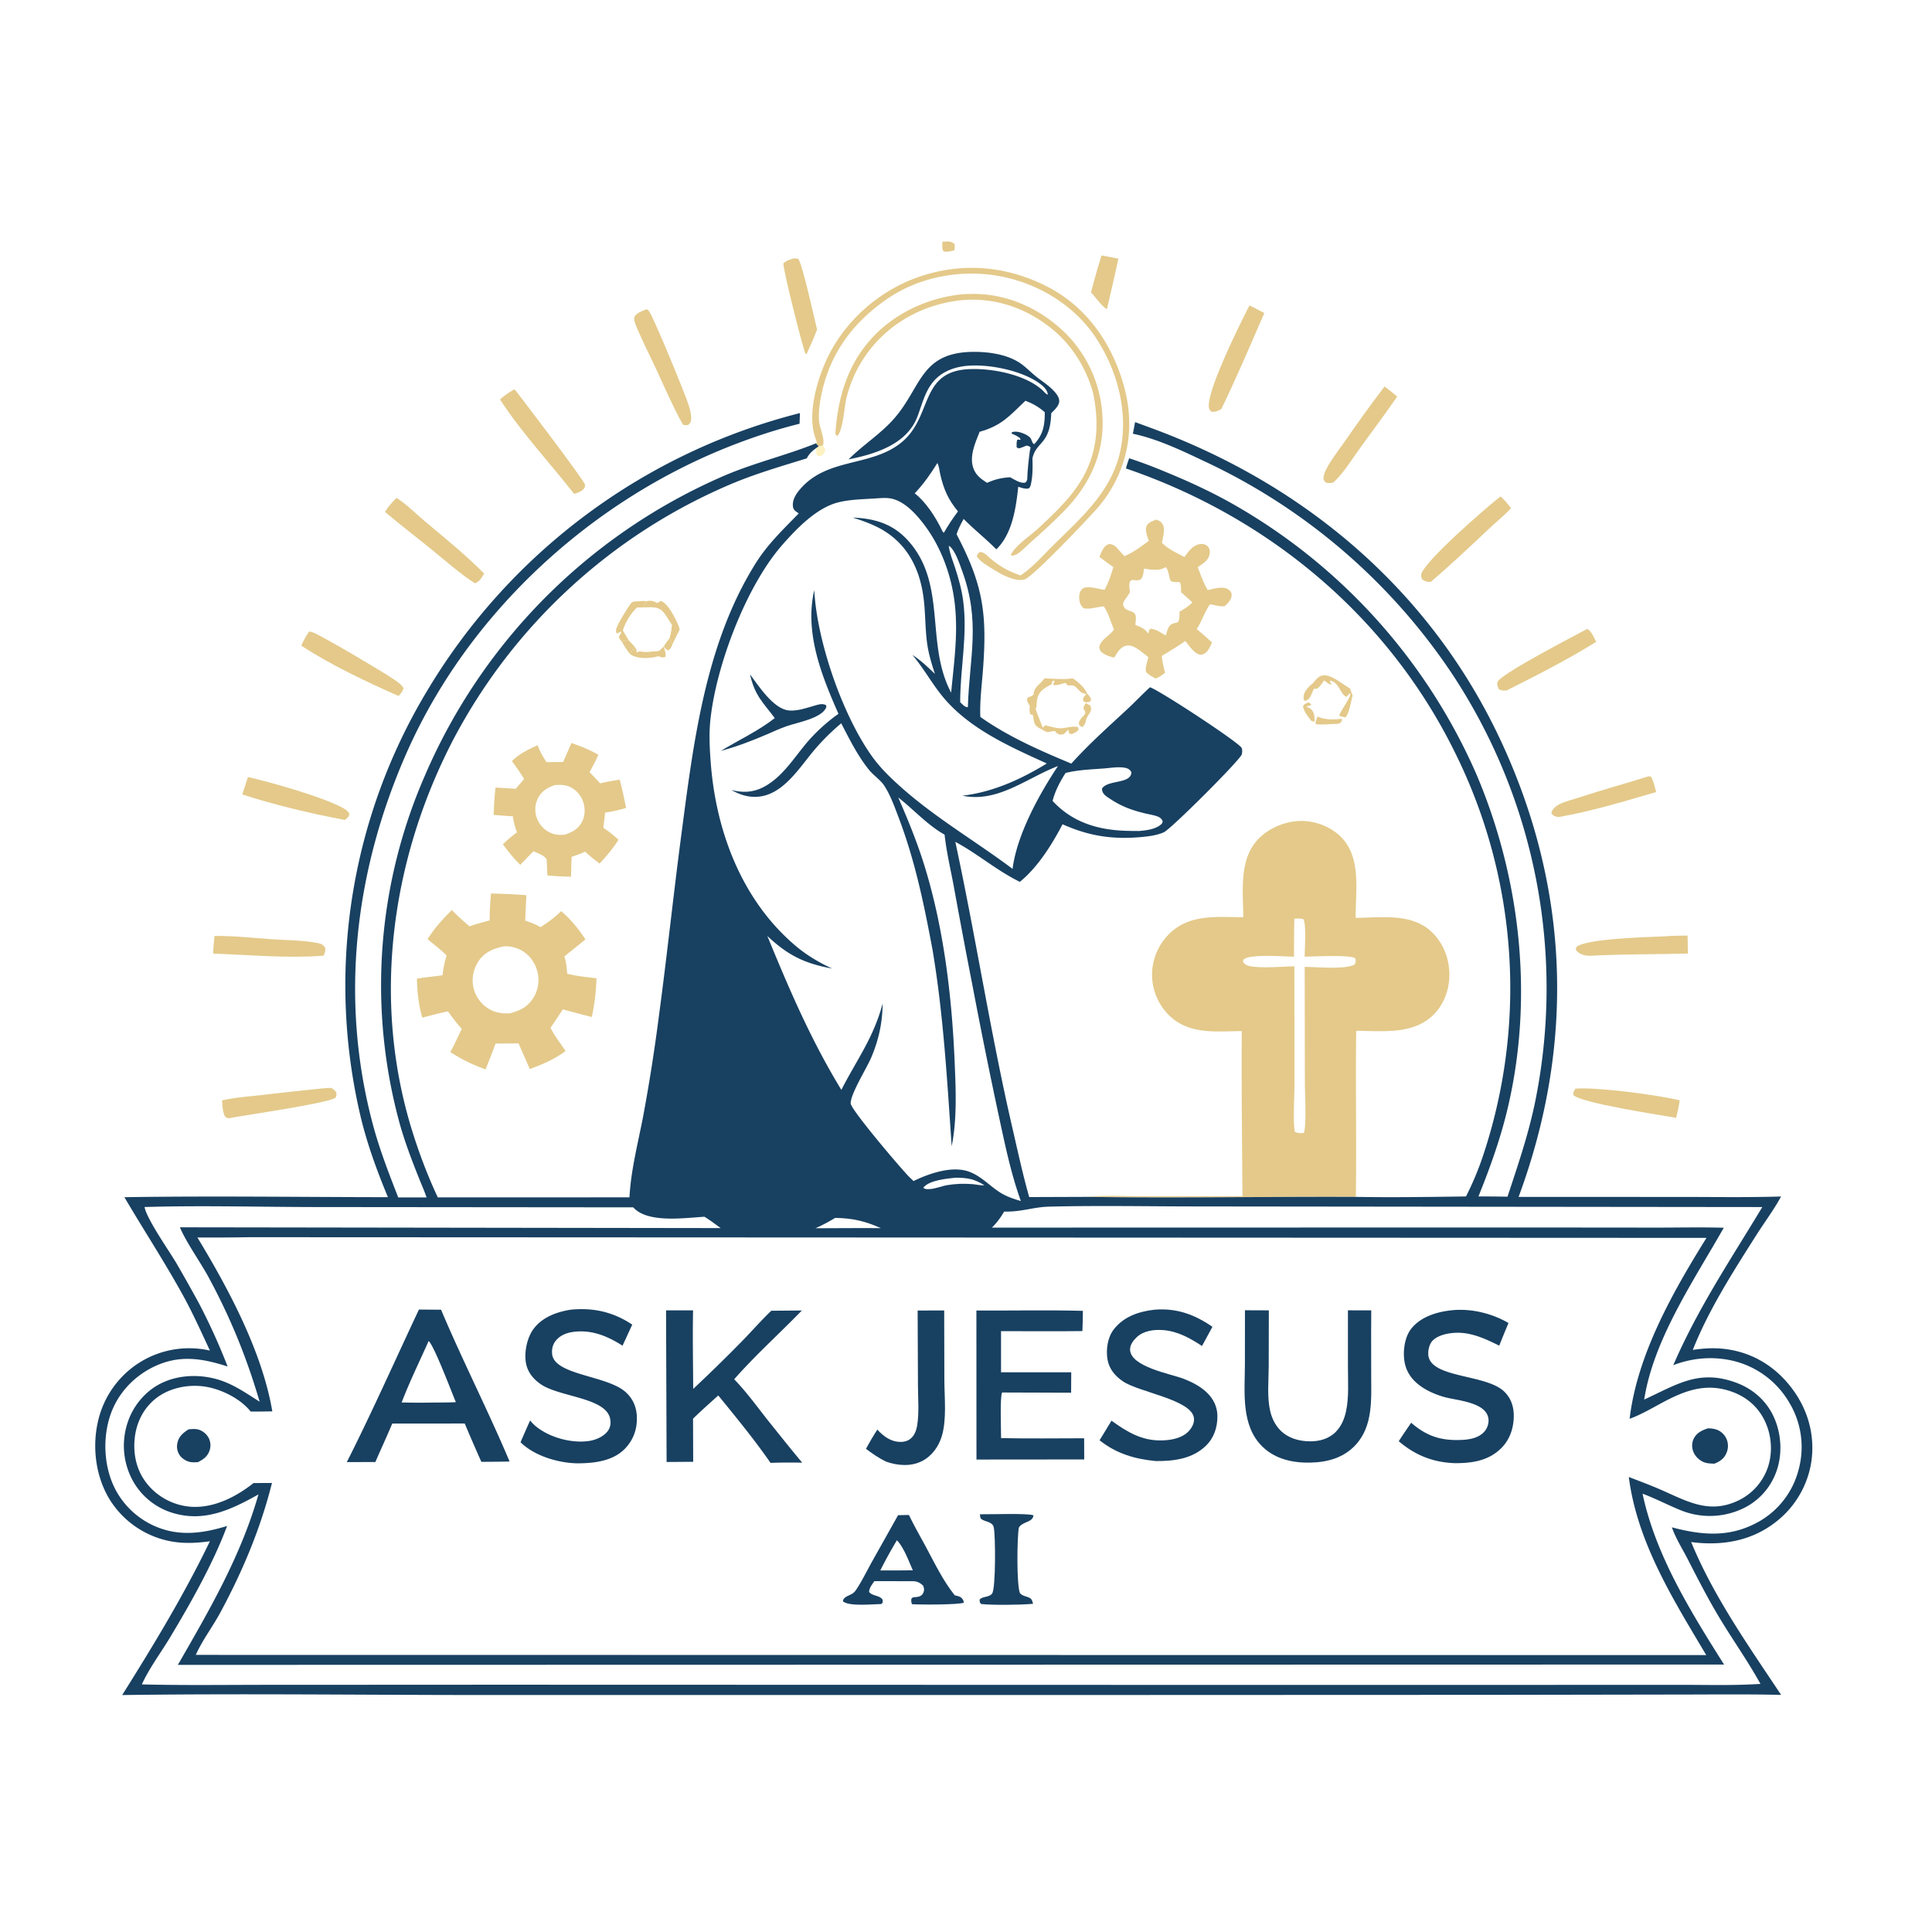 <svg xmlns="http://www.w3.org/2000/svg" style="display: block;" viewBox="0 0 2048 2048" width="1024" height="1024"><path transform="translate(0,0)" fill="rgb(254,255,254)" d="M 0 0 L 2048 0 L 2048 2048 L 0 2048 L 0 0 z"></path><path transform="translate(0,0)" fill="rgb(228,201,138)" d="M 709.632 676.376 C 711.191 679.031 712.106 680.972 712.6 684.024 C 711.166 686.384 710.565 688.342 708.023 689.572 C 705.98 688.386 704.978 687.14 703.565 685.267 C 705.161 682.125 707.574 679.24 709.632 676.376 z"></path><path transform="translate(0,0)" fill="rgb(253,242,193)" d="M 867.805 473.114 L 872.363 472.089 C 873.696 474.246 875.293 475.813 874.471 478.545 C 873.723 481.034 871.942 482.315 869.833 483.553 C 867.277 483.538 867.283 483.705 865.415 482.004 L 865.425 480.014 C 865.424 478.305 865.281 476.903 864.811 475.246 L 867.805 473.114 z"></path><path transform="translate(0,0)" fill="rgb(228,201,138)" d="M 666.682 678.838 C 669.665 682.015 673.451 685.293 675.088 689.375 L 674.852 691.589 L 671.884 688.41 L 670.316 688.493 L 667.744 693.258 C 664.403 688.941 661.648 684.703 659.026 679.923 C 661.645 679.71 664.107 679.327 666.682 678.838 z"></path><path transform="translate(0,0)" fill="rgb(228,201,138)" d="M 1387.07 744.594 C 1387.95 744.934 1389.14 745.906 1389.94 746.44 L 1389.66 747.404 L 1384.57 749.107 C 1386.08 749.753 1388.25 750.38 1389.49 751.48 C 1393.46 754.982 1393.54 759.906 1393.48 764.778 C 1391.79 764.92 1391.45 764.724 1389.96 764.057 C 1386.21 758.886 1382.66 755.193 1381.22 748.804 C 1382.52 745.967 1384.28 745.854 1387.07 744.594 z"></path><path transform="translate(0,0)" fill="rgb(228,201,138)" d="M 999.061 256.155 L 1000.46 256.108 C 1005.05 255.976 1008.31 255.421 1011.78 258.69 C 1012.28 261.245 1012.06 262.857 1011.62 265.369 C 1007.85 266.155 1003.62 267.664 999.982 266.273 C 998.275 263.387 998.932 259.428 999.061 256.155 z"></path><path transform="translate(0,0)" fill="rgb(228,201,138)" d="M 1150.95 745.396 C 1153.05 746.048 1154.12 746.968 1155.9 748.251 C 1158.65 754.8 1152.33 757.344 1151.19 763.632 C 1150.61 766.809 1149.72 768.278 1147.58 770.648 C 1147.09 770.491 1146.58 770.407 1146.12 770.178 C 1144.09 769.155 1143.93 768.421 1143.52 766.403 C 1144.54 762.546 1147.54 759.909 1150.16 757.036 C 1150.69 754.065 1150.38 754.188 1148.67 751.64 C 1148.45 748.62 1149.37 747.91 1150.95 745.396 z"></path><path transform="translate(0,0)" fill="rgb(228,201,138)" d="M 1396.58 759.605 C 1404.61 762.992 1412.57 763.009 1421.12 762.098 L 1422.03 761.994 L 1422.84 762.981 L 1421.23 766.102 C 1419.73 766.779 1418.54 767.425 1416.84 767.395 C 1409.52 767.265 1402.06 768.654 1394.82 767.595 C 1393.97 765.375 1395.84 761.896 1396.58 759.605 z"></path><path transform="translate(0,0)" fill="rgb(228,201,138)" d="M 703.565 685.267 C 704.318 688.678 706.271 692.741 705.409 696.149 C 703.152 697.336 702.343 697.027 699.875 696.353 C 699.443 696.235 699.042 696.02 698.625 695.854 C 698.279 695.786 697.938 695.611 697.588 695.649 C 696.527 695.766 695.156 696.486 694.007 696.666 C 685.792 697.957 674.552 698.399 667.744 693.258 L 670.316 688.493 L 671.884 688.41 L 674.852 691.589 C 675.348 691.549 677.081 690.577 677.562 690.343 C 684.617 691.588 691.664 690.626 698.719 689.831 L 703.565 685.267 z"></path><path transform="translate(0,0)" fill="rgb(228,201,138)" d="M 676.711 637.509 C 679.594 636.857 682.355 637.152 685.292 637.26 C 684.36 639.439 683.224 641.666 682.506 643.917 L 675.367 644.126 C 668.826 649.731 662.882 660.189 660.386 668.29 L 666.682 678.838 C 664.107 679.327 661.645 679.71 659.026 679.923 C 657.462 678.387 656.776 677.144 655.91 675.138 C 656.491 674.127 657.088 673.124 657.73 672.151 L 658.476 671.035 L 658.083 669.246 C 656.267 670.463 655.665 671.606 653.437 671.178 C 653.131 669.581 652.799 668.12 653.281 666.506 C 654.934 660.967 665.464 643.731 669.249 639.15 C 670.982 637.053 674.222 637.639 676.711 637.509 z"></path><path transform="translate(0,0)" fill="rgb(228,201,138)" d="M 685.292 637.26 C 690.162 636.36 692.455 636.968 696.807 639.264 C 697.077 639.062 697.342 638.854 697.617 638.659 C 698.619 637.95 699.539 637.507 700.658 637.03 C 708.695 640.188 715.798 655.398 719.259 663.157 C 719.909 664.614 720.205 665.888 720.45 667.452 C 719.182 670.397 712.69 682.084 712.6 684.024 C 712.106 680.972 711.191 679.031 709.632 676.376 C 711.094 671.801 711.634 667.306 712.231 662.566 C 709.031 658.094 706.377 652.463 702.679 648.485 C 697.239 642.634 689.761 643.851 682.506 643.917 C 683.224 641.666 684.36 639.439 685.292 637.26 z"></path><path transform="translate(0,0)" fill="rgb(228,201,138)" d="M 1392.19 723.865 C 1394.86 720.294 1397.97 716.447 1402.71 715.931 C 1411.66 714.958 1423.35 725.67 1431.08 729.711 C 1431.94 732.218 1432.71 734.703 1433.85 737.097 C 1432.2 742.961 1430.22 756.458 1426.23 760.445 C 1423.89 760.028 1421.84 759.428 1419.61 758.659 C 1420.77 753.603 1433.12 737.979 1431.22 734.619 A 251.018 251.018 0 0 0 1427.24 738.742 C 1420.71 735.935 1419.48 723.258 1410.22 721.52 L 1409.77 722.84 L 1411.81 725.646 C 1408.46 725.427 1406.23 723.252 1403.57 721.235 C 1401.33 724.506 1399.41 727.909 1395.96 730.022 L 1392.63 730.248 C 1391.57 732.813 1390.52 735.415 1389.3 737.908 C 1387.88 740.778 1386.38 742.058 1383.41 743.05 L 1381.97 741.574 C 1381.88 740.281 1381.77 739.014 1381.94 737.722 C 1382.65 732.099 1388.04 727.202 1392.19 723.865 z"></path><path transform="translate(0,0)" fill="rgb(228,201,138)" d="M 1134.08 719.41 C 1137.08 718.936 1137.1 718.788 1139.6 720.713 C 1144.74 724.665 1149.96 729.394 1152.57 735.378 C 1154.59 737.489 1155.75 738.646 1156.61 741.526 L 1155.79 743.548 C 1152.95 744.717 1152.58 744.689 1149.54 744.142 L 1147.97 742.312 C 1148.22 739.104 1149.34 737.856 1151.73 735.698 C 1144.99 734.685 1145.2 732.709 1140.62 728.499 C 1137.85 725.958 1135.36 726.598 1131.83 726.503 L 1129.19 723.828 C 1125.04 725.02 1121.36 726.603 1116.99 726.244 L 1116.46 724.987 L 1117.96 722.188 L 1117.22 721.441 L 1115.36 722.254 L 1115 725.158 C 1108.62 728.786 1102.08 731.537 1099.95 739.189 C 1099.05 742.417 1098.83 745.679 1098.71 749.011 L 1097.86 751.726 C 1099.94 758.484 1103.06 764.751 1105.35 771.414 L 1107.89 768.866 C 1113.14 769.896 1119.19 772.112 1124.48 772.029 C 1129.95 771.943 1137.71 768.995 1142.87 770.927 L 1143.22 773.695 C 1140.8 776.032 1139.21 777.101 1135.99 778.119 L 1133.6 777.78 C 1132.94 776.213 1132.64 775.021 1132.5 773.328 C 1130.93 774.836 1129.49 776.398 1128.05 778.035 C 1125.5 778.601 1123.4 779.273 1121 777.736 C 1120.02 777.112 1118.95 775.678 1118.24 774.843 C 1115.54 775.049 1113.23 775.51 1110.63 776.182 C 1108.39 775.46 1106.83 774.992 1104.99 773.468 C 1103.39 772.72 1101.8 771.98 1100.32 771.016 C 1095.47 767.866 1096.19 764.1 1095.14 759.155 C 1095.05 758.706 1094.94 758.26 1094.84 757.813 L 1092.3 757.211 C 1090.82 754.172 1091.47 751.754 1091.67 748.417 C 1091.02 747.362 1090.12 746.106 1089.64 744.939 C 1088.59 742.377 1088.42 741.927 1089.4 739.506 C 1091.79 738.623 1093.62 737.947 1095.66 736.373 C 1096.15 727.83 1101.68 726.445 1106.49 720.032 C 1106.74 719.71 1106.97 719.384 1107.21 719.06 C 1115.99 719.406 1125.35 720.44 1134.08 719.41 z"></path><path transform="translate(0,0)" fill="rgb(228,201,138)" d="M 1167.79 270.751 L 1185.51 274.188 A 2193.54 2193.54 0 0 1 1173.33 327.739 C 1167.47 324.281 1161.54 315.092 1156.48 309.933 C 1160.07 296.829 1163.45 283.631 1167.79 270.751 z"></path><path transform="translate(0,0)" fill="rgb(228,201,138)" d="M 840.904 274.037 C 842.71 273.869 844.277 274.031 846.072 274.271 C 850.438 279.055 863.341 338.021 866.118 349.31 C 863.02 358.091 858.754 366.708 855.051 375.265 L 853.799 374.891 C 850.942 368.776 829.424 283.493 830.458 279.136 C 833.391 276.243 837.099 275.325 840.904 274.037 z"></path><path transform="translate(0,0)" fill="rgb(228,201,138)" d="M 1747.25 823.004 C 1748.34 822.853 1749.13 823.125 1750.19 823.37 C 1752.99 828.327 1754.12 834.113 1755.6 839.58 C 1721.98 849.452 1687.72 859.773 1653.22 865.964 C 1650.45 866.208 1647.79 865.5 1645.73 863.614 C 1644.41 862.41 1644.78 862.062 1644.72 860.434 C 1646.47 857.131 1648.99 854.701 1652.29 852.932 C 1658.82 849.435 1667.27 847.564 1674.35 845.222 C 1698.49 837.239 1723.02 830.679 1747.25 823.004 z"></path><path transform="translate(0,0)" fill="rgb(228,201,138)" d="M 1670.01 1154.01 C 1692.64 1152.14 1757.66 1160.72 1780.54 1166.44 C 1779.63 1172.75 1778.37 1178.78 1776.77 1184.95 C 1761.36 1182.17 1674.16 1169.09 1667.68 1160.55 C 1667.66 1157.49 1668.39 1156.46 1670.01 1154.01 z"></path><path transform="translate(0,0)" fill="rgb(254,255,254)" d="M 682.506 643.917 C 689.761 643.851 697.239 642.634 702.679 648.485 C 706.377 652.463 709.031 658.094 712.231 662.566 C 711.634 667.306 711.094 671.801 709.632 676.376 C 707.574 679.24 705.161 682.125 703.565 685.267 L 698.719 689.831 C 691.664 690.626 684.617 691.588 677.562 690.343 C 677.081 690.577 675.348 691.549 674.852 691.589 L 675.088 689.375 C 673.451 685.293 669.665 682.015 666.682 678.838 L 660.386 668.29 C 662.882 660.189 668.826 649.731 675.367 644.126 L 682.506 643.917 z"></path><path transform="translate(0,0)" fill="rgb(228,201,138)" d="M 1682.38 666.743 C 1686.61 668.124 1689.97 676.603 1692.05 680.347 C 1661.6 699.274 1629.31 715.781 1597.25 731.823 C 1593.76 732.222 1591.28 732.268 1588.43 730.213 C 1587.74 727.93 1586.82 725.665 1587.28 723.256 C 1588.81 715.294 1669.96 673.495 1682.38 666.743 z"></path><path transform="translate(0,0)" fill="rgb(228,201,138)" d="M 1765.93 992.5 C 1773.47 991.77 1781.28 991.95 1788.87 991.761 L 1789.3 1010.78 C 1757.69 1011.66 1726 1011.38 1694.42 1012.75 C 1689.94 1012.89 1684.68 1013.6 1680.3 1012.73 C 1676.43 1011.96 1672.33 1009.84 1670.26 1006.45 L 1671.5 1003.41 C 1683.67 994.738 1747.58 993.406 1765.93 992.5 z"></path><path transform="translate(0,0)" fill="rgb(228,201,138)" d="M 327.573 669.536 C 329.317 669.731 329.154 669.651 330.806 670.07 C 337.868 671.86 404.789 711.627 414.88 718.407 C 418.995 721.172 425.27 724.963 427.682 729.327 C 427.013 732.99 424.92 735.009 422.533 737.756 C 389.892 723.4 348.987 704.15 319.411 684.373 C 321.728 679.007 324.34 674.393 327.573 669.536 z"></path><path transform="translate(0,0)" fill="rgb(228,201,138)" d="M 1467.68 409.698 C 1472.28 413.114 1476.69 416.7 1481.1 420.354 C 1468.38 438.775 1454.9 456.76 1441.75 474.88 C 1433.1 486.807 1424.42 501.322 1413.61 511.274 C 1411.21 512.075 1409.28 512.067 1406.78 512.092 C 1404.17 510.731 1404.17 510.618 1402.93 507.936 C 1402.92 503.871 1404.32 500.372 1406.18 496.79 C 1411.24 487.068 1418.67 477.787 1424.93 468.767 C 1438.82 448.743 1452.87 429.048 1467.68 409.698 z"></path><path transform="translate(0,0)" fill="rgb(228,201,138)" d="M 262.872 823.655 C 287.42 829.334 341.571 844.588 362.905 856.158 C 366.059 857.868 369.354 859.71 370.422 863.338 C 369.425 866.28 367.899 867.367 365.555 869.191 C 329.032 862.232 292.232 853.574 256.837 842.186 C 258.713 835.971 260.833 829.819 262.872 823.655 z"></path><path transform="translate(0,0)" fill="rgb(228,201,138)" d="M 227.344 992.166 C 247.689 991.883 268.441 994.299 288.745 995.676 C 304.384 996.738 321.636 996.587 336.959 999.721 C 340.776 1000.5 342.517 1001.37 344.692 1004.67 C 345.259 1008.05 344.282 1010.06 343.017 1013.09 C 304.538 1016.01 264.501 1012.21 225.967 1010.85 C 226.066 1004.64 226.819 998.361 227.344 992.166 z"></path><path transform="translate(0,0)" fill="rgb(228,201,138)" d="M 345.671 1153.43 C 347.358 1153.12 349.287 1153.32 351.008 1153.33 C 353.477 1154.52 354.641 1155.53 356.357 1157.67 C 356.854 1160.46 356.858 1160.85 355.828 1163.48 C 349.082 1169.27 260.598 1182.02 246.25 1184.74 C 245.804 1184.82 245.36 1184.92 244.912 1184.99 C 241.77 1185.49 241.255 1185.66 238.677 1183.69 C 235.851 1178.68 235.91 1172.15 235.315 1166.5 C 249.305 1163.25 264.038 1162.33 278.3 1160.7 A 3228.79 3228.79 0 0 1 345.671 1153.43 z"></path><path transform="translate(0,0)" fill="rgb(228,201,138)" d="M 1590.7 526.208 C 1594.95 530.09 1598.3 534.201 1601.79 538.752 C 1594.48 546.54 1585.9 553.391 1578.12 560.734 C 1558.05 579.665 1537.82 598.8 1516.82 616.69 C 1516.53 616.744 1516.24 616.83 1515.94 616.852 C 1513.01 617.069 1509.64 615.861 1507.45 613.965 C 1506.79 612.337 1506.27 611.039 1506.51 609.228 C 1508.3 596.235 1576.77 536.806 1590.7 526.208 z"></path><path transform="translate(0,0)" fill="rgb(228,201,138)" d="M 1324.57 323.719 A 1753.41 1753.41 0 0 1 1340.23 331.831 C 1325.45 365.704 1310.85 400.196 1294.74 433.421 C 1294.45 433.624 1294.18 433.85 1293.87 434.031 C 1291.11 435.676 1287.26 437.103 1284.07 436.28 C 1282.87 435.137 1282.36 434.889 1281.81 433.243 C 1276.79 418.346 1316.45 339.276 1324.57 323.719 z"></path><path transform="translate(0,0)" fill="rgb(228,201,138)" d="M 685.432 327.785 C 686.344 328.112 687.125 328.761 687.75 329.49 C 692.349 334.855 725.89 416.918 729.392 427.513 C 731.089 432.645 732.934 438.878 732.685 444.307 C 732.55 447.249 731.656 448.655 729.474 450.512 C 727.313 450.749 725.944 450.951 723.905 450.108 C 713.605 431.684 704.999 411.7 696.152 392.543 C 689.572 378.296 682.362 364.281 676.131 349.88 C 674.787 346.776 671.01 338.868 672.634 335.765 C 674.855 331.521 681.244 329.575 685.432 327.785 z"></path><path transform="translate(0,0)" fill="rgb(228,201,138)" d="M 420.295 527.787 C 430.733 534.343 440.426 544.134 449.873 552.128 C 471.298 570.259 493.528 587.995 513.224 608.015 C 510.548 612.339 508.395 616.678 503.377 618.281 C 487.354 607.983 472.255 594.441 457.432 582.422 C 441.014 569.109 424.157 556.248 408.035 542.586 C 411.619 536.952 415.626 532.503 420.295 527.787 z"></path><path transform="translate(0,0)" fill="rgb(228,201,138)" d="M 544.907 412.792 C 546.514 413.864 546.077 413.382 547.19 414.801 C 555.331 425.173 619.529 509.607 620.186 513.873 C 620.335 514.845 619.921 515.822 619.788 516.796 C 617.207 520.84 613.008 522.204 608.627 523.562 C 582.705 490.451 552.897 458.664 530 423.427 C 534.677 419.184 539.508 416.037 544.907 412.792 z"></path><path transform="translate(0,0)" fill="rgb(228,201,138)" d="M 1016.01 312.374 C 1019.89 311.795 1024.07 311.743 1028 311.622 C 1065.85 310.459 1101.24 326.164 1128.38 352.143 A 134.083 134.083 0 0 1 1168.81 446.795 C 1169.39 483.476 1154.09 514.573 1129 540.607 C 1117.37 552.673 1104.95 563.827 1092.45 574.971 C 1088.14 578.817 1083.68 583.551 1078.96 586.832 C 1076.82 588.316 1074.6 588.948 1072.02 588.997 L 1071.64 587.788 C 1077.26 577.472 1091.08 568.808 1099.71 560.871 C 1115.53 546.336 1132.86 529.99 1144.46 511.855 C 1163.61 481.905 1165.84 449.262 1158.4 415.245 C 1149.81 386.364 1133.92 362.344 1109.59 344.355 C 1081.08 323.277 1046.75 313.743 1011.55 319.209 C 956.219 327.804 911.385 366.322 897.488 421.05 C 894.769 431.76 894.111 453.498 888.048 461.775 L 886.837 461.913 L 885.517 459.657 C 887.737 426.423 896.087 394.188 916.683 367.396 C 940.628 336.249 977.306 317.344 1016.01 312.374 z"></path><path transform="translate(0,0)" fill="rgb(228,201,138)" d="M 864.898 469.999 L 865.905 468.972 C 865.428 467.422 864.951 465.901 864.394 464.377 C 855.442 439.899 865.843 403.416 876.446 380.696 C 894.957 341.032 930.799 309.032 971.908 294.278 C 1017.12 278.05 1063.06 281.136 1106.22 301.841 C 1146.76 321.293 1173.6 356.06 1188.02 398.156 C 1201.11 436.356 1200.58 473.935 1182.49 510.114 A 141.933 141.933 0 0 1 1165.95 535.468 C 1157.05 546.338 1094.88 611.734 1086.16 614.194 C 1075.53 617.194 1060.01 608.062 1051.27 602.547 C 1045.95 599.189 1039.12 595.153 1035.43 589.96 C 1036.18 587.233 1036.51 587.04 1038.67 585.157 C 1042.53 584.887 1046.39 588.925 1049.3 591.456 C 1059.31 600.145 1069.2 605.733 1081.78 609.937 C 1094.28 601.907 1105.26 589.134 1115.83 578.672 C 1145.6 549.215 1177.92 521.613 1187.39 478.786 C 1196.41 438.007 1184.9 393.937 1162.56 359.398 C 1140.12 324.703 1102.68 301.491 1062.49 293.288 C 1022.01 285.024 977.204 292.456 942.587 315.449 C 904.741 340.586 879.073 375.104 870.345 420.132 C 868.662 428.812 867.581 437.63 868.253 446.478 C 868.854 454.388 874.604 464.444 872.363 472.089 L 867.805 473.114 L 864.898 469.999 z"></path><path transform="translate(0,0)" fill="rgb(228,201,138)" d="M 605.83 787.576 C 615.604 791.113 625.326 794.824 634.31 800.099 C 631.461 806.385 628.336 812.418 624.999 818.458 L 636.156 830.385 C 643.023 828.713 649.941 827.54 656.907 826.364 C 659.585 836.321 661.662 846.336 663.691 856.439 C 656.317 858.674 648.951 860.332 641.324 861.401 C 641.072 866.788 640.203 872.168 639.515 877.515 C 645.475 881.249 650.445 885.46 655.644 890.161 C 649.882 899.314 642.983 907.589 635.557 915.428 C 630.2 911.405 625.093 907.315 620.137 902.805 C 615.539 905.014 610.715 906.614 605.913 908.316 C 605.608 915.329 605.487 922.359 605.288 929.376 C 596.896 929.173 588.627 928.826 580.276 927.948 L 579.496 911.151 C 577.351 906.683 569.79 904.332 565.414 902.361 L 551.525 916.736 C 544.622 910.175 538.798 902.611 533.058 895.045 C 537.781 890.25 542.571 886.311 547.995 882.331 C 545.903 876.629 544.446 871.287 543.607 865.258 C 536.816 865.015 530.008 864.339 523.231 863.822 C 523.629 854.098 524.14 844.488 525.27 834.812 C 532.396 835.133 539.53 835.724 546.649 836.194 L 555.613 825.769 C 551.719 819.228 547.013 813.016 542.669 806.756 C 550.142 799.131 560.27 794.311 569.847 789.932 C 572.177 796.405 575.583 802.155 579.282 807.916 L 596.94 807.726 L 605.83 787.576 z"></path><path transform="translate(0,0)" fill="rgb(254,255,254)" d="M 588.335 832.196 C 593.705 831.85 599.031 831.843 604.027 834.127 C 610.609 837.137 615.51 842.642 617.975 849.417 C 620.553 856.504 620.406 864.573 616.848 871.304 C 612.894 878.787 606.475 882.283 598.708 884.791 C 594.132 885.113 589.67 885.134 585.295 883.545 A 27.372 27.372 0 0 1 569.461 868.151 C 566.662 861.311 566.788 853.258 570.034 846.593 C 573.817 838.828 580.319 834.703 588.335 832.196 z"></path><path transform="translate(0,0)" fill="rgb(228,201,138)" d="M 1225.72 550.821 C 1227.99 551.598 1230.01 552.575 1231.6 554.461 C 1235.89 559.542 1232.76 569.46 1231.71 575.296 C 1238.41 582.257 1247.16 585.981 1255.57 590.478 C 1257.78 587.327 1260.24 584.012 1263.03 581.354 C 1266.15 578.381 1270.33 576.344 1274.72 576.653 C 1277.17 576.825 1279.72 578.114 1281.07 580.179 C 1282.56 582.444 1282.68 585.247 1282.13 587.824 C 1280.69 594.524 1274.89 597.541 1269.69 601.153 C 1272.78 609.53 1275.69 617.769 1280.21 625.508 C 1286.48 624.259 1296.71 620.765 1302.51 625.137 C 1304.48 626.621 1305.55 628.095 1305.6 630.632 C 1305.71 635.181 1301.73 639.506 1298.55 642.268 C 1294.71 643.675 1286.95 641.204 1282.68 640.477 C 1276.88 648.839 1273.98 658.393 1268.58 666.894 C 1274.17 671.358 1279.46 676.329 1284.85 681.038 C 1283.34 684.283 1281.83 687.946 1279.4 690.628 C 1277.73 692.473 1275.47 694.04 1272.89 693.983 C 1266.5 693.844 1260.13 683.906 1256.46 679.49 C 1248.42 685.2 1239.88 690.216 1231.49 695.382 C 1232.17 701.464 1233.53 707.265 1234.96 713.205 C 1231.74 715.597 1228.8 718.079 1224.87 719.19 C 1221.27 717.157 1217.45 715.441 1214.84 712.148 C 1213.64 707.923 1216.44 701.096 1217.27 696.619 C 1213.38 693.517 1209.5 690.267 1205.32 687.559 C 1201.72 685.225 1197.71 683.485 1193.37 684.586 C 1187.35 686.109 1184.19 692.269 1181.1 697.102 C 1176.74 696.109 1172.74 694.854 1169.01 692.294 C 1166.64 690.668 1165.75 689.015 1165.2 686.209 C 1166.86 677.936 1174.84 674.965 1179.82 668.69 L 1180.85 667.388 C 1177.26 658.838 1175.32 650.719 1170.12 642.844 C 1164.23 642.983 1153.58 646.629 1148.42 644.53 C 1145.52 641.675 1144.34 638.892 1144.03 634.799 C 1143.76 631.122 1144.41 627.051 1147.19 624.385 C 1151.74 620.031 1164.8 624.601 1170.89 625.28 C 1175.02 617.567 1177.82 609.468 1180.13 601.057 A 660.734 660.734 0 0 1 1165.48 590.428 C 1166.29 588.185 1167.14 586.024 1168.24 583.907 C 1170.14 580.27 1171.85 577.947 1175.86 576.626 C 1180.05 577.072 1182.47 578.781 1185.1 581.961 C 1187.3 584.616 1189.62 587.056 1192.03 589.522 C 1201.47 585.564 1209.61 579.273 1217.86 573.326 C 1216.35 569.179 1213.74 562.701 1215.15 558.359 C 1216.61 553.826 1221.73 552.475 1225.72 550.821 z"></path><path transform="translate(0,0)" fill="rgb(228,201,138)" d="M 1263.99 638.578 C 1263.92 644.417 1262.43 649.423 1259.43 654.433 C 1256.3 650.791 1255.15 649.707 1250.35 648.393 C 1255.22 645.617 1260.08 642.611 1263.99 638.578 z"></path><path transform="translate(0,0)" fill="rgb(254,255,254)" d="M 1212.75 602.71 C 1217.78 603.723 1227.96 604.947 1232.54 602.741 C 1233.67 602.197 1234.69 601.714 1235.86 601.262 C 1238.49 603.845 1239.35 611.616 1240.63 615.336 C 1243.34 617.72 1246.94 616.771 1250.51 617.122 C 1252.29 619.521 1251.85 624.693 1252.01 627.784 A 747.144 747.144 0 0 1 1263.99 638.578 C 1260.08 642.611 1255.22 645.617 1250.35 648.393 C 1250.18 652.345 1250.76 656.532 1248.41 659.771 C 1246.46 660.186 1244.37 660.562 1242.53 661.376 C 1238.14 663.32 1237.17 669.403 1235.82 673.599 C 1230.72 671.032 1225.05 666.37 1219.18 666.582 C 1218.08 667.98 1217.82 668.548 1217.56 670.383 C 1217.49 670.899 1217.46 671.42 1217.41 671.939 C 1213.5 666.181 1209.63 664.959 1203.45 662.365 C 1203.78 659.464 1204.42 655.308 1203.77 652.492 C 1202.79 648.232 1197.54 648.046 1194.24 646.161 C 1191.74 644.729 1191.26 643.348 1190.48 640.71 C 1190.97 638.417 1191.35 637.124 1192.83 635.279 C 1194.74 632.884 1196.23 630.345 1197.78 627.707 C 1197.51 624.748 1196.77 620.922 1197.36 618.01 C 1197.81 615.813 1198.44 615.73 1200.24 614.718 C 1203.65 615.127 1206.28 615.743 1209.44 614.01 C 1212.05 610.893 1212.15 606.6 1212.75 602.71 z"></path><path transform="translate(0,0)" fill="rgb(228,201,138)" d="M 520.52 947.127 C 533.028 947.536 545.521 947.859 557.992 948.957 A 1783.61 1783.61 0 0 0 556.773 975.851 C 562.354 977.77 567.844 979.792 572.9 982.876 C 580.888 977.671 588.058 972.623 594.825 965.845 C 604.806 974.23 613.511 984.902 620.584 995.81 L 598.285 1013.82 C 600.221 1019.93 600.862 1025.85 601.203 1032.2 C 611.477 1034.73 621.816 1035.84 632.306 1036.99 C 631.827 1051.04 630.267 1064.28 627.389 1078.03 A 887.196 887.196 0 0 1 596.707 1069.93 L 583.596 1089.62 C 587.94 1098.28 594.184 1105.96 599.487 1114.06 C 588.594 1122.58 574.508 1128.48 561.616 1133.23 L 553.845 1115.61 L 549.676 1105.99 C 541.548 1106.17 533.409 1106.16 525.279 1106.24 C 522.107 1115.43 518.122 1124.39 514.863 1133.58 A 169.869 169.869 0 0 1 477.347 1115.19 C 481.799 1107.3 485.471 1098.78 489.544 1090.67 C 484.137 1084.84 479.513 1078.48 474.808 1072.09 C 465.705 1073.95 456.677 1076.47 447.662 1078.73 C 443.692 1065.35 442.303 1051.35 441.927 1037.44 C 450.899 1035.86 460.068 1035.2 469.091 1033.81 C 469.969 1026.48 471.204 1019.97 473.409 1012.91 C 467.518 1006.62 459.868 1001.23 453.309 995.564 C 460.225 984.226 469.577 973.976 478.999 964.685 C 484.883 970.855 491.272 976.39 497.691 981.985 C 504.652 979.406 511.934 977.613 519.086 975.64 C 519.037 966.022 519.616 956.686 520.52 947.127 z"></path><path transform="translate(0,0)" fill="rgb(254,255,254)" d="M 534.084 1003.22 C 540.636 1002.7 547.772 1004.57 553.443 1007.83 C 561.728 1012.6 567.447 1021.01 569.746 1030.2 A 35.536 35.536 0 0 1 565.554 1057.48 C 559.431 1067.51 551.062 1071.42 540.184 1074.24 C 532.265 1074.45 525.498 1073.67 518.515 1069.63 A 35.342 35.342 0 0 1 501.908 1046.98 C 499.793 1037.76 501.7 1027.61 506.774 1019.65 C 513.247 1009.51 522.785 1005.5 534.084 1003.22 z"></path><path transform="translate(0,0)" fill="rgb(228,201,138)" d="M 1317.9 972.328 C 1317.86 944.166 1312.89 910.082 1334.83 888.405 C 1346.47 876.913 1364.14 869.962 1380.53 870.238 C 1396 870.498 1412.21 877.116 1422.8 888.55 C 1443.23 910.613 1436.77 945.308 1437.08 972.991 C 1464.48 972.769 1497.22 967.436 1518.55 988.759 C 1530.58 1000.78 1536.55 1017.22 1536.39 1034.11 C 1536.24 1049.71 1530.23 1065.49 1518.86 1076.37 C 1497.29 1097.01 1465.05 1092.77 1437.65 1092.72 C 1436.76 1151.39 1438.17 1210.1 1437.24 1268.76 C 1342.7 1268.31 1247.99 1270.27 1153.48 1268.73 C 1171.85 1266.89 1191.38 1268.09 1209.87 1268.06 L 1317.07 1268 C 1316.61 1209.69 1315.96 1151.31 1316.32 1093.01 C 1288.72 1093.17 1260.26 1097.13 1238.86 1075.89 A 60.856 60.856 0 0 1 1221.22 1033 A 61.193 61.193 0 0 1 1240.18 989.21 C 1261.7 968.656 1290.49 972.176 1317.9 972.328 z"></path><path transform="translate(0,0)" fill="rgb(254,255,254)" d="M 1372.02 973.866 C 1375.45 973.585 1378.2 973.543 1381.58 974.245 C 1384.93 979.716 1383.05 1006.05 1383 1014.04 C 1391.96 1014.14 1432.24 1011.64 1436.93 1016.13 C 1437.08 1019.09 1437.51 1019.96 1435.82 1022.47 C 1426.42 1027.94 1395.29 1025.03 1383.05 1024.91 L 1383.2 1146.95 C 1383.21 1160.25 1385.17 1189.44 1382.26 1201 C 1378.52 1201.14 1375.85 1201.54 1372.56 1199.68 C 1370.43 1188.49 1372.21 1161.83 1372.22 1149.29 L 1372.07 1024.36 C 1357.79 1024.59 1341.78 1026.33 1327.68 1024.59 C 1323.49 1024.07 1320.35 1023.31 1317.73 1019.86 C 1317.88 1018.42 1317.57 1017.75 1318.78 1016.75 C 1325.52 1011.18 1361.51 1013.98 1371.68 1014.15 A 3549.66 3549.66 0 0 1 1372.02 973.866 z"></path><path transform="translate(0,0)" fill="rgb(24,64,97)" d="M 899.539 486.954 C 914.638 471.803 933.186 460.226 947.374 444.196 C 977.146 410.557 975.16 373.298 1032.11 372.986 C 1048.29 372.897 1068.07 375.725 1081.68 385.145 C 1087.3 389.027 1092.24 394.163 1097.54 398.498 C 1103.84 403.659 1110.73 407.818 1116.44 413.722 C 1119.25 416.628 1122.77 420.697 1122.82 425.008 C 1122.87 430.164 1117.62 434.626 1114.34 438.053 C 1113.34 471.815 1098.39 467.636 1094.43 485.95 C 1094.73 494.286 1094.79 504.665 1092.87 512.761 C 1092.43 515.287 1092.29 515.733 1090.67 517.703 C 1086.81 518.719 1083.07 517.046 1079.35 516.012 C 1077.07 538.24 1073.09 566.014 1056.14 582.336 C 1045.06 571.084 1032.6 561.338 1021.5 550.084 C 1018.63 555.433 1015.85 560.554 1014.01 566.368 C 1042.48 620.441 1046.53 651.272 1041.88 711.362 C 1040.63 727.417 1038.52 743.865 1039.18 759.963 C 1068.24 780.629 1102.79 795.848 1135.67 809.432 C 1153.99 789.053 1174.73 770.578 1194.8 751.947 C 1203.03 744.305 1210.75 736.065 1219.05 728.527 C 1228.85 731.632 1312.02 786.112 1316.07 792.653 C 1317.05 794.244 1316.81 797.73 1316.38 799.541 C 1315.02 805.334 1241.23 878.875 1233.75 882.235 C 1225.82 885.799 1215.75 886.842 1207.18 887.525 C 1178.67 889.796 1154.89 886.108 1128.71 874.786 L 1126.35 873.759 C 1115.06 895.38 1100.13 919.249 1081.1 934.781 C 1056.54 922.846 1036.45 905.06 1012.67 892.383 C 1034.44 993.363 1050.01 1095.46 1073.3 1196.18 C 1078.91 1220.44 1084.17 1244.99 1091 1268.95 L 1153.48 1268.73 C 1247.99 1270.27 1342.7 1268.31 1437.24 1268.76 C 1476.11 1269.39 1515.16 1268.85 1554.03 1268.28 A 317.917 317.917 0 0 0 1570.91 1228.59 A 561.358 561.358 0 0 0 1542.65 798.311 C 1471.77 653.799 1344.89 548.175 1193.54 496.592 C 1194.47 492.902 1195.69 489.382 1196.97 485.8 A 461.456 461.456 0 0 1 1227.04 496.778 C 1253.82 507.539 1280.09 519.218 1305.27 533.379 A 610.599 610.599 0 0 1 1564.92 820.454 C 1611.69 930.219 1625.75 1055.9 1598.73 1172.59 C 1591.06 1205.73 1579.91 1236.8 1567.21 1268.27 A 1759.74 1759.74 0 0 1 1598.02 1268.55 C 1608.82 1235.77 1619.51 1204.73 1626.72 1170.85 A 604.342 604.342 0 0 0 1540.29 715.819 A 641.552 641.552 0 0 0 1276.04 488.654 C 1252.31 477.402 1226.66 465.185 1200.85 459.739 C 1201.78 455.685 1202.45 451.534 1203.24 447.448 L 1220.77 453.89 C 1385.05 514.412 1518.6 627.972 1592.37 788.331 C 1664.08 944.22 1669.27 1107.99 1609.78 1268.76 L 1783.28 1268.82 C 1818.16 1268.83 1853.15 1269.41 1888.01 1268.33 C 1880.43 1282.37 1870.54 1295.45 1861.98 1308.95 C 1837.4 1347.69 1811.33 1388.18 1794.44 1430.97 C 1806.34 1429.17 1817.36 1428.53 1829.33 1430.08 C 1857.75 1433.74 1881.61 1448.36 1898.95 1470.99 C 1916.17 1493.47 1924.03 1520.54 1920.21 1548.71 A 99.881 99.881 0 0 1 1881.02 1614.43 C 1855.28 1633.95 1824.17 1638.82 1792.72 1634.63 C 1816.23 1692.01 1853.85 1745.2 1888.05 1796.65 C 1851.39 1795.81 1814.64 1796.3 1777.97 1796.29 L 1585.28 1796.61 L 1167.04 1796.77 L 507.936 1796.79 C 381.826 1796.74 255.618 1795.12 129.525 1796.82 C 162.934 1743.59 195.144 1690.51 222.506 1633.82 C 208.02 1635.8 193.481 1636.52 179.083 1633.48 A 97.493 97.493 0 0 1 117.118 1590.89 C 101.603 1566.54 97.463 1534.87 103.817 1506.93 A 99.644 99.644 0 0 1 148.158 1444.19 A 99.023 99.023 0 0 1 222.547 1431.68 C 213.499 1412.34 204.798 1392.91 194.542 1374.17 C 174.983 1338.43 152.483 1304.23 131.88 1269.08 C 224.913 1267.61 318.165 1268.98 411.216 1269.06 C 399.932 1241.9 389.954 1214.8 382.885 1186.22 A 605.52 605.52 0 0 1 453.383 731.295 A 644.654 644.654 0 0 1 847.977 437.887 L 847.557 449.193 C 823.605 455.104 799.669 462.961 776.684 471.898 C 626.179 530.415 496.141 650.213 430.798 798.557 C 375.679 923.688 359.727 1060.72 395.688 1193.57 C 402.713 1219.53 412.415 1244.33 422.146 1269.35 L 452.153 1269.3 C 450.061 1262.98 447.294 1256.82 444.813 1250.64 C 437.11 1231.45 429.693 1212.16 424.023 1192.26 A 554.882 554.882 0 0 1 450.395 822.182 A 607.455 607.455 0 0 1 762.908 506.373 C 796.054 491.445 831.356 483.45 864.898 469.999 L 867.805 473.114 L 864.811 475.246 C 860.412 478.564 857.759 481.025 855.187 485.875 C 827.955 494.326 800.404 502.284 774.135 513.472 A 594.931 594.931 0 0 0 481.668 781.775 C 414.481 909.67 393.647 1060.59 437.215 1199.69 C 444.608 1223.29 453.57 1246.9 464.086 1269.29 L 667.26 1269.23 C 668.825 1239.58 676.648 1210.51 682.135 1181.39 A 1897.88 1897.88 0 0 0 698.434 1077.26 C 707.037 1013.32 713.775 949.122 722.203 885.149 C 735.123 787.082 747.615 681.932 801.418 596.529 C 813.935 576.661 830.481 560.94 846.705 544.246 C 843.741 542.069 840.983 540.871 840.541 536.799 C 839.759 529.591 844.036 523.229 848.552 518.062 C 877.558 484.873 923.444 495.063 955.437 469.103 C 989.081 441.803 974.162 393.613 1027.54 391.293 C 1051.71 390.243 1086.84 396.945 1105.18 413.754 C 1106.61 415.061 1108.87 418.075 1110.74 418.278 C 1110.22 414.016 1107.48 410.865 1104.26 408.216 C 1085.59 392.86 1046.64 385.108 1022.88 388.024 C 1009.36 389.685 996.676 394.942 988.159 406.016 C 980.146 416.435 977.156 429.344 972.595 441.418 C 961.389 471.083 927.623 481.366 899.539 486.954 z"></path><path transform="translate(0,0)" fill="rgb(254,255,254)" d="M 1012.98 1248.42 C 1025.48 1248.42 1032.82 1249.74 1043.52 1256.41 C 1039.37 1256.78 1034.95 1255.55 1030.76 1255.22 C 1021.54 1254.51 1013.25 1254.82 1004.13 1256.28 C 997.983 1257.35 991.656 1260.15 985.48 1260.48 C 982.955 1260.62 980.632 1260.81 978.749 1259.09 C 978.911 1258.86 979.048 1258.61 979.235 1258.39 C 985.751 1251.03 1003.72 1249.35 1012.98 1248.42 z"></path><path transform="translate(0,0)" fill="rgb(254,255,254)" d="M 885.364 1291.02 C 903.594 1291.25 917.295 1294.48 933.775 1301.89 L 914.301 1301.8 L 864.366 1302 C 871.719 1298.82 878.48 1295.11 885.364 1291.02 z"></path><path transform="translate(0,0)" fill="rgb(254,255,254)" d="M 1005.77 578.519 C 1006.95 579.26 1007.83 579.944 1008.73 581.067 C 1013.88 587.498 1017.19 597.707 1019.99 605.375 C 1039.69 659.458 1027.64 696.441 1025.97 749.622 C 1025.8 749.635 1025.63 749.675 1025.45 749.662 C 1022.44 749.447 1019.91 746.295 1017.82 744.339 C 1017.86 708.118 1025.79 673.622 1021.04 637.173 C 1019.46 624.985 1016.15 613.233 1012.35 601.576 C 1010.02 594.409 1006.82 586.918 1005.87 579.423 C 1005.83 579.122 1005.8 578.82 1005.77 578.519 z"></path><path transform="translate(0,0)" fill="rgb(254,255,254)" d="M 993.657 490.839 C 995.393 493.758 995.888 499.399 996.68 502.783 C 1000.42 518.767 1005.02 529.403 1015.49 542.126 C 1009.98 549.431 1005.12 556.815 1000.52 564.722 C 999.322 564.336 998.703 562.314 998.108 561.225 C 991.825 548.254 981.175 531.706 969.627 522.978 C 979.042 512.973 986.454 502.486 993.657 490.839 z"></path><path transform="translate(0,0)" fill="rgb(254,255,254)" d="M 1038.44 457.719 C 1061.76 451.219 1070.24 440.78 1086.98 424.801 C 1094.94 427.834 1101.11 431.344 1107.53 437.031 C 1107.53 450.769 1106 460.165 1096.43 470.751 C 1094.43 470.801 1093.64 466.148 1092.4 464.445 C 1090.85 462.316 1087.6 460.652 1085.22 459.64 C 1081.68 458.132 1076.31 456.698 1072.65 458.204 L 1072.29 459.552 C 1074.74 460.663 1077.45 461.7 1079.63 463.287 C 1081.07 464.327 1081.53 464.54 1081.86 466.321 C 1080.43 466 1079.83 465.841 1078.35 466.125 C 1077.42 468.9 1077.59 471.343 1077.7 474.214 L 1079.97 475.32 C 1082.83 474.629 1085.35 473.553 1088.02 472.372 C 1090.12 472.603 1090.91 472.9 1092.52 474.263 L 1091.62 478.281 C 1090.35 488.3 1089.19 498.248 1088.89 508.356 C 1088.26 509.679 1088.11 511.198 1086.57 511.591 C 1081.81 512.807 1074.8 508.023 1070.65 505.894 C 1061.59 506.501 1054.58 508.115 1046.28 511.82 C 1040.16 507.763 1035.13 504.441 1032.21 497.36 C 1026.91 484.538 1033.69 469.677 1038.44 457.719 z"></path><path transform="translate(0,0)" fill="rgb(254,255,254)" d="M 1170.39 814.586 C 1177.39 814.029 1186.23 812.469 1193.08 814.007 C 1196.19 814.704 1197.66 815.883 1199.34 818.51 C 1199.09 831.332 1174.69 826.289 1168.21 835.831 C 1167.89 841.523 1172.85 844.235 1177.14 847.068 C 1189.23 855.05 1200.04 858.872 1213.99 862.271 C 1218.35 863.334 1223.4 864.019 1227.52 865.688 C 1229.48 866.479 1230.96 867.673 1232 869.535 C 1232.85 871.055 1232.24 871.5 1231.73 873.013 C 1225.68 879.057 1215.76 880.142 1207.68 880.889 A 452.476 452.476 0 0 1 1192.49 880.664 C 1162.73 879.494 1136.48 871.376 1115.78 849.015 C 1118.58 838.08 1123.56 828.889 1129.52 819.388 C 1142.69 816.048 1156.87 815.629 1170.39 814.586 z"></path><path transform="translate(0,0)" fill="rgb(254,255,254)" d="M 1064.43 1284.29 C 1082.59 1284.89 1095.12 1279.51 1112.11 1279.09 C 1165.4 1277.76 1219 1278.88 1272.32 1278.87 L 1868.12 1279.52 C 1834.33 1335.61 1800.13 1386.31 1773.74 1447.14 C 1794.4 1439.22 1816.34 1437.48 1837.91 1442.71 A 94.32 94.32 0 0 1 1896.63 1486.68 A 91.266 91.266 0 0 1 1906.57 1558.01 A 88.504 88.504 0 0 1 1865.61 1612.32 C 1834.68 1630.15 1805.32 1627.73 1772.29 1619.04 C 1776.21 1630.56 1783.35 1641.69 1788.94 1652.57 C 1800.26 1674.62 1811.51 1696.62 1824.43 1717.8 C 1838.11 1740.24 1853.48 1762 1866.14 1785 C 1837.95 1786.87 1809.24 1785.98 1780.98 1786.01 L 1635.07 1786.05 L 1192.36 1786.05 L 529.816 1785.87 L 285.764 1785.99 C 240.661 1785.97 195.438 1786.65 150.351 1785.55 C 158.226 1768.29 170.458 1752.08 180.252 1735.77 C 202.087 1699.39 225.89 1657.44 240.725 1617.6 C 218.492 1624.43 195.801 1628.24 173.134 1621.13 A 86.327 86.327 0 0 1 122.07 1578.38 C 110.184 1555.17 108.64 1525.37 116.759 1500.71 C 124.162 1478.23 140.629 1460.09 161.659 1449.49 C 188.903 1435.75 213.484 1439.54 241.312 1448.57 A 665.698 665.698 0 0 0 211.078 1381.88 A 1901.7 1901.7 0 0 0 186.94 1338.93 C 179.52 1326.39 155.595 1292.32 153.233 1279.5 C 213.36 1277.68 276.092 1279.47 336.549 1279.52 L 671.138 1279.83 A 108.017 108.017 0 0 0 673.27 1281.81 C 689.492 1296.4 726.415 1291 746.699 1289.8 C 752.684 1293.38 758.302 1297.74 763.964 1301.82 L 190.705 1301 C 197.55 1317.26 212.338 1337.69 221.231 1354.15 C 244.354 1396.92 261.587 1439.25 275.224 1485.89 C 261.76 1477.32 248.136 1467.79 232.819 1462.9 C 212.42 1456.4 188.633 1457.02 169.45 1467.05 C 152.957 1475.69 140.452 1491.34 134.948 1509.05 A 77.472 77.472 0 0 0 140.415 1568.94 A 72.175 72.175 0 0 0 184.344 1604.13 C 217.46 1613.64 245.737 1599.94 273.992 1584.13 C 255.273 1649.53 222.24 1706.28 188.545 1764.83 L 1827.58 1764.49 C 1792.35 1708.65 1754.98 1648.71 1741.17 1583.37 C 1754.97 1588.51 1767.93 1595.38 1781.56 1600.9 A 81.915 81.915 0 0 0 1844.98 1600.26 A 68.8 68.8 0 0 0 1882.38 1561.6 C 1889.75 1542.79 1888.64 1520.4 1880.32 1502.09 C 1872.4 1484.67 1858 1472.16 1840.12 1465.6 C 1800.85 1451.2 1777.38 1467.76 1742.91 1483.61 C 1752.83 1419.65 1795.83 1356.92 1827.28 1301.47 C 1803.5 1300.76 1779.53 1301.34 1755.73 1301.32 L 1618.47 1301.19 L 1051.46 1301.32 C 1056.81 1296.07 1060.69 1290.73 1064.43 1284.29 z"></path><path transform="translate(0,0)" fill="rgb(254,255,254)" d="M 926.746 528.434 C 931.578 528.153 936.706 527.615 941.526 528.038 C 955.424 529.256 967.31 540.928 975.744 551.191 C 988.191 566.337 997.255 583.403 1003.56 601.926 C 1019.18 647.866 1012.79 687.597 1008.24 734.257 L 1007.77 733.349 C 980.597 680.972 1004.31 617.916 961.683 572.078 C 945.895 555.101 926.617 549.504 904.033 548.677 C 912.962 551.561 921.837 554.598 930.231 558.836 C 961.779 574.764 975.907 603.564 979.476 637.672 C 980.986 652.11 980.806 666.74 982.687 681.131 C 984.196 692.677 987.458 703.339 991.065 714.35 C 983.394 707.085 976.145 699.97 967.187 694.27 L 968.179 695.478 C 979.568 709.168 988.138 724.923 999.471 738.656 C 1027.46 772.575 1070.53 791.537 1109.69 809.317 C 1081.96 826.245 1052.77 839.566 1020.31 843.463 C 1057.11 851.202 1088.01 825.163 1119.95 812.659 L 1121.49 812.068 C 1101.25 842.487 1078.06 884.681 1073.35 921.027 C 1033.49 891.179 990.256 866.19 953.161 832.679 C 942.609 823.147 932.543 813.262 924.266 801.643 C 892.859 757.558 865.941 679.545 863.165 625.515 C 852.69 670.687 870.834 715.935 888.804 756.679 A 185.558 185.558 0 0 0 856.959 785.276 C 843.084 801.266 831.516 820.889 813.103 832.212 C 800.638 839.878 789.101 840.841 775.235 837.446 C 782.03 841.091 788.55 843.837 796.342 844.531 C 827.609 847.313 846.04 815.189 863.61 794.578 C 872.088 784.633 881.73 775.129 891.723 766.716 C 900.383 783.442 909.203 801.213 921.067 815.909 C 926.116 822.163 933.625 826.842 937.889 833.643 C 944.084 843.523 948.328 855.383 952.471 866.279 C 970.006 912.397 979.535 958.73 988.56 1007.04 C 1000.14 1076.01 1004.02 1145.35 1008.82 1215.03 C 1014.67 1186.18 1013.18 1154.76 1011.96 1125.5 C 1009.05 1056.22 1000.46 983.893 979.878 917.439 C 972.263 892.856 962.469 868.93 952.186 845.362 C 968.403 858.009 983.32 874.786 1001.32 884.768 C 1003.29 903.268 1007.77 921.731 1011.14 940.034 A 7577.51 7577.51 0 0 0 1030.96 1045.13 A 6106.13 6106.13 0 0 0 1058.51 1181.68 C 1065.16 1212.38 1071.45 1243.53 1082.15 1273.13 C 1074.17 1270.83 1066.8 1268.37 1059.74 1263.83 C 1048.31 1256.48 1039.15 1245.81 1025.87 1241.56 C 1008.1 1235.88 984.423 1244.1 968.407 1251.97 C 966.687 1250.36 964.969 1248.76 963.319 1247.08 C 954.895 1238.52 901.614 1175.95 901.723 1169.51 C 901.904 1158.91 918.763 1132.4 923.564 1120.98 C 931.52 1102.06 935.42 1084.24 935.652 1063.75 C 925.854 1100.42 908.57 1122.65 891.877 1155.31 C 859.526 1102.26 836.92 1049.3 813.4 992.166 C 835.435 1012.86 852.727 1021.25 882.126 1026.72 C 867.363 1019.9 854.227 1012.01 841.869 1001.35 C 785.4 952.661 758.362 879.321 753.239 806.294 C 752.269 792.468 751.538 778.202 752.909 764.406 C 758.668 706.469 790.702 621.797 828.962 577.981 C 843.907 560.866 865.178 538.657 887.923 532.705 C 900.269 529.474 914.022 529.266 926.746 528.434 z"></path><path transform="translate(0,0)" fill="rgb(24,64,97)" d="M 795.061 714.913 C 804.065 726.867 819.919 751.72 836.365 753.135 C 845.465 753.918 855.137 750.373 863.745 747.918 C 867.743 746.778 871.528 745.451 875.486 747.391 C 875.947 748.965 876.283 748.891 875.716 750.161 C 870.604 761.592 844.949 765.874 833.839 769.791 C 826.737 772.295 819.827 775.432 812.938 778.464 C 796.803 785.361 781.016 791.391 764.07 796.021 C 783.008 784.477 803.78 774.924 821.293 761.196 C 808.827 744.639 800.509 737.716 795.365 716.234 L 795.061 714.913 z"></path><path transform="translate(0,0)" fill="rgb(254,255,254)" d="M 264.34 1311.48 L 1808.94 1312.21 C 1773.33 1369.44 1735.53 1435.94 1727.46 1503.98 C 1741.8 1498.84 1756.04 1489.69 1769.77 1482.88 C 1791.38 1472.16 1811.46 1466.84 1835.05 1474.98 C 1850.88 1480.44 1863.43 1490.92 1870.73 1506.16 C 1878.23 1521.82 1879.47 1540.65 1873.44 1557.01 A 60.73 60.73 0 0 1 1841.31 1591.25 C 1812 1604.54 1789.52 1592.06 1762.85 1580.18 C 1750.96 1574.88 1738.73 1570.35 1726.59 1565.68 C 1735.62 1635.32 1773.61 1695.38 1808.69 1754.46 L 1774.78 1754.45 L 207.54 1754.26 C 214.403 1738.78 225.428 1724.45 233.523 1709.43 C 257.228 1665.45 276.163 1620.47 288.296 1572.01 L 268.778 1572.11 C 250.209 1586.74 226.975 1598.74 202.665 1597.24 A 66.027 66.027 0 0 1 157.481 1574.77 C 145.59 1561.02 141.137 1543.99 142.662 1526.06 C 144.091 1509.26 151.389 1493.62 164.628 1482.88 C 178.392 1471.71 197.694 1467.48 215.115 1469.56 C 232.977 1471.69 254.423 1482.05 265.698 1496.29 C 273.35 1496.37 281.016 1496.2 288.668 1496.12 C 277.94 1432.85 242.23 1366.16 209.264 1311.81 A 2554.63 2554.63 0 0 0 264.34 1311.48 z"></path><path transform="translate(0,0)" fill="rgb(24,64,97)" d="M 199.991 1515.13 C 203.11 1514.86 206.424 1514.55 209.518 1515.2 C 214.23 1516.21 218.692 1519.76 221.009 1523.94 A 16.859 16.859 0 0 1 222.281 1537.15 C 220.214 1543.79 215.725 1547 209.768 1549.95 C 207.375 1550.07 204.883 1550.21 202.5 1549.91 C 198.018 1549.35 193.373 1546.5 190.707 1542.89 C 187.949 1539.15 187.098 1534.47 187.988 1529.95 C 189.406 1522.75 194.079 1518.85 199.991 1515.13 z"></path><path transform="translate(0,0)" fill="rgb(24,64,97)" d="M 1810.43 1514.11 C 1813.49 1514.11 1816.5 1514.44 1819.43 1515.39 C 1823.89 1516.86 1827.71 1520.34 1829.8 1524.52 A 18.69 18.69 0 0 1 1830.32 1539.76 C 1827.8 1546.1 1823.49 1549.01 1817.4 1551.54 C 1813.57 1551.4 1809.59 1551.4 1806 1549.9 C 1801.22 1547.91 1796.9 1543.72 1795 1538.88 C 1793.32 1534.58 1793.29 1529.74 1795.22 1525.51 C 1798.19 1519 1803.98 1516.25 1810.43 1514.11 z"></path><path transform="translate(0,0)" fill="rgb(24,64,97)" d="M 1038.74 1605.19 C 1048.7 1605.37 1089.83 1603.9 1095.5 1606.3 C 1094.89 1613.99 1084.04 1612.57 1080 1619.36 C 1078.05 1631.05 1077.59 1679.7 1081.14 1688.72 C 1083.79 1691.82 1087.15 1691.87 1090.67 1693.44 C 1094.04 1694.95 1094.12 1696.88 1095.09 1700.11 C 1081.44 1701.3 1053.48 1701.67 1040.22 1700.35 C 1038.19 1698.55 1038.7 1698.33 1038.42 1695.77 C 1040.89 1692.02 1048.55 1693.57 1051.72 1689.17 C 1055.61 1683.76 1055.35 1626.95 1053.39 1618.92 C 1051.88 1612.76 1044.43 1613.45 1040.25 1610.24 C 1038.84 1609.15 1039 1606.88 1038.74 1605.19 z"></path><path transform="translate(0,0)" fill="rgb(24,64,97)" d="M 952.008 1606.16 L 963.493 1605.94 C 969.043 1617.54 975.629 1628.84 981.713 1640.18 C 990.925 1657.35 999.821 1675.87 1012.07 1691.1 C 1014.19 1691.6 1017.04 1692.05 1018.76 1693.44 C 1020.5 1694.85 1021.51 1696.68 1021.71 1698.82 C 1017.93 1701.19 974.288 1701.14 966.766 1700.51 C 965.775 1698.29 965.88 1696.98 966.122 1694.59 L 967.881 1693.22 C 969.896 1693.02 972.401 1692.98 974.317 1692.37 C 976.797 1691.58 978.235 1690.02 979.084 1687.59 C 980.024 1684.91 979.469 1683.31 978.493 1680.78 C 973.405 1676.1 970.345 1675.99 963.584 1676.13 L 926.862 1676.07 C 924.478 1679.52 921.462 1683.14 921.258 1687.47 C 924.206 1691.6 930.498 1690.92 934.357 1694.24 C 936.159 1695.79 935.683 1696.86 935.571 1699.02 L 934.051 1700.36 C 924.936 1700.44 900.232 1703.13 893.57 1697.51 C 893.711 1692.43 900.641 1691.49 904.313 1688.81 C 906.439 1687.26 908.211 1684.26 909.602 1682.06 C 914.636 1674.08 918.805 1665.37 923.402 1657.13 L 952.008 1606.16 z"></path><path transform="translate(0,0)" fill="rgb(254,255,254)" d="M 950.779 1632.72 C 958.265 1640.63 963.167 1654.62 967.645 1664.59 L 951.5 1664.73 L 933.15 1664.75 A 469.724 469.724 0 0 1 950.779 1632.72 z"></path><path transform="translate(0,0)" fill="rgb(24,64,97)" d="M 972.744 1389.18 L 1000.89 1389.16 L 1001.06 1462.8 C 1001.1 1481.41 1003.72 1504.49 998.358 1522.37 C 995.057 1533.38 987.829 1543.46 977.458 1548.76 C 965.646 1554.81 951.841 1553.7 939.683 1549.53 C 931.796 1545.86 924.885 1541 917.935 1535.82 C 921.731 1528.86 925.649 1522.11 929.993 1515.48 C 936.723 1522.66 944.332 1528.42 954.645 1528.49 C 959.166 1528.51 963.449 1527.15 966.602 1523.81 C 969.921 1520.3 971.487 1515.68 972.251 1510.99 C 974.44 1497.53 973.118 1482.46 973.074 1468.83 L 972.744 1389.18 z"></path><path transform="translate(0,0)" fill="rgb(24,64,97)" d="M 1223.57 1388.36 C 1247.02 1386.36 1266.15 1393.29 1285.23 1406.47 L 1274.17 1426.82 C 1261.36 1418.35 1248.1 1410.98 1232.46 1409.91 C 1223 1409.26 1212.31 1410.69 1205.09 1417.37 C 1201.52 1420.67 1197.76 1425.55 1197.92 1430.68 C 1198.48 1448.98 1240.98 1456.32 1254.48 1461.5 C 1263.29 1464.88 1272.09 1469.34 1279 1475.85 C 1286.18 1482.61 1290.44 1491.11 1290.5 1501.05 C 1290.58 1513 1286.96 1524.12 1278.3 1532.57 C 1264.01 1546.49 1244.21 1548.95 1225.23 1548.78 C 1202.95 1546.67 1183.3 1540.89 1165.6 1526.75 L 1178.23 1505.99 C 1194.85 1517.98 1210.4 1527.39 1231.57 1526.9 C 1241.59 1526.67 1253.44 1524.58 1260.42 1516.72 C 1263.74 1512.99 1266.29 1508.2 1265.62 1503.1 C 1263.09 1483.7 1208.02 1476.04 1190.52 1464.39 C 1182.24 1458.89 1175.8 1451.32 1174.04 1441.31 C 1172.21 1430.95 1174.01 1417.88 1180.47 1409.45 C 1191.05 1395.65 1206.98 1390.28 1223.57 1388.36 z"></path><path transform="translate(0,0)" fill="rgb(24,64,97)" d="M 1319.71 1388.93 L 1345.02 1389.03 L 1344.89 1448.47 C 1344.8 1463.54 1343.04 1480.93 1346.43 1495.64 C 1348.2 1503.32 1351.66 1510.56 1357.23 1516.22 C 1365.42 1524.54 1376.95 1527.75 1388.36 1527.88 C 1398.56 1527.99 1408.65 1525.29 1415.97 1517.85 C 1421.83 1511.9 1425.13 1504.12 1426.85 1496.04 C 1430.04 1481.12 1428.88 1464.88 1428.88 1449.69 L 1428.87 1389 L 1453.59 1389.05 L 1453.46 1411.25 L 1453.51 1456.71 C 1453.52 1482.5 1455.89 1511.57 1436.78 1531.93 C 1424.29 1545.23 1407.52 1549.92 1389.81 1550.41 C 1371.04 1550.94 1352.11 1547.02 1338.24 1533.5 C 1315.17 1511.01 1319.58 1475.51 1319.65 1446.22 L 1319.71 1388.93 z"></path><path transform="translate(0,0)" fill="rgb(24,64,97)" d="M 1535.59 1389.34 C 1556.99 1386.25 1580.53 1391.63 1599.07 1402.45 A 1202.55 1202.55 0 0 0 1589.26 1426.44 C 1576.3 1420.05 1563.17 1413.76 1548.51 1412.86 C 1539.3 1412.3 1525.8 1414.14 1518.87 1420.87 C 1515.33 1424.3 1513.84 1430.64 1514.01 1435.41 C 1514.96 1461.07 1573.84 1456.24 1593.91 1474.56 C 1601.22 1481.24 1604.47 1490.05 1604.65 1499.82 C 1604.87 1512.83 1600.85 1525.66 1591.51 1534.99 C 1577.92 1548.58 1560.47 1551.06 1542.21 1551.01 C 1519.15 1550.23 1500.18 1542.61 1482.75 1527.78 C 1486.93 1521.14 1491.5 1514.69 1495.88 1508.17 C 1513.01 1523.02 1528.67 1527.62 1551.2 1526.27 C 1559.38 1525.78 1568.43 1523.75 1573.9 1517.08 C 1576.97 1513.34 1578.57 1508.02 1577.71 1503.22 C 1574.62 1486.13 1544.3 1484.65 1531.11 1480.93 C 1522.47 1478.49 1513.58 1474.8 1506.23 1469.58 C 1496.59 1462.74 1490.3 1454.03 1488.64 1442.16 C 1487.14 1431.38 1489.12 1416.95 1496.17 1408.22 C 1505.62 1396.52 1521.21 1391.24 1535.59 1389.34 z"></path><path transform="translate(0,0)" fill="rgb(24,64,97)" d="M 605.015 1388.32 C 629.041 1386 650.078 1390.72 670.193 1404.14 L 659.913 1426.49 C 646.391 1417.86 631.898 1411.23 615.506 1411.33 C 606.517 1411.39 596.846 1413.04 590.389 1419.79 C 586.305 1424.07 584.861 1428.81 585.218 1434.67 C 586.63 1457.9 643.057 1457.64 663.187 1475.65 C 670.646 1482.32 674.556 1491.07 675.059 1501.03 C 675.722 1514.14 671.754 1526.03 662.577 1535.56 C 649.71 1548.92 629.732 1551.14 612.26 1551.18 C 592.036 1550.93 566.421 1543.39 551.785 1528.82 A 2288.13 2288.13 0 0 1 561.926 1505.72 A 41.739 41.739 0 0 0 569.446 1513.07 C 583.974 1524.27 607.006 1530.35 625.132 1527.37 C 632.281 1526.19 640.847 1522.34 644.886 1516.04 C 647.395 1512.13 647.703 1507.57 646.586 1503.13 C 641.138 1481.47 593.481 1480.87 573.617 1467.58 C 565.557 1462.19 559.331 1454.69 557.561 1444.97 C 555.492 1433.61 558.639 1417.93 565.613 1408.65 C 574.938 1396.23 590.237 1390.63 605.015 1388.32 z"></path><path transform="translate(0,0)" fill="rgb(24,64,97)" d="M 1035.02 1389.19 C 1072.64 1389.41 1110.3 1388.55 1147.9 1389.55 C 1147.95 1396.7 1147.61 1403.86 1147.38 1411 C 1118.65 1411.38 1089.88 1411.06 1061.14 1411.08 L 1061.14 1454.69 L 1135.56 1454.68 L 1135.42 1476.34 L 1062.29 1476.1 C 1059.87 1480.11 1061.19 1517.05 1061.2 1524.45 C 1090.5 1525.1 1119.92 1524.63 1149.23 1524.63 L 1149.32 1547.08 L 1035.1 1547.18 L 1035.02 1389.19 z"></path><path transform="translate(0,0)" fill="rgb(24,64,97)" d="M 706.046 1389.02 L 734.678 1389.03 C 734.116 1416.76 734.7 1444.59 734.82 1472.32 C 752.488 1455.75 770.106 1438.56 787.043 1421.23 C 797.327 1410.71 806.939 1399.61 817.6 1389.45 L 849.999 1389.17 C 826.224 1413.69 800.925 1436.34 778.251 1462.08 C 791.306 1475.51 802.628 1491.21 814.222 1505.9 C 826.212 1520.86 838.038 1535.81 850.373 1550.49 A 624.446 624.446 0 0 0 816.77 1550.69 C 799.76 1526.09 780.289 1502.4 761.41 1479.24 C 752.387 1487.35 743.317 1495.39 734.642 1503.87 L 734.809 1549.56 L 706.621 1549.76 L 706.046 1389.02 z"></path><path transform="translate(0,0)" fill="rgb(24,64,97)" d="M 444.103 1388.18 L 467.554 1388.36 C 490.423 1442.6 517.341 1495.08 540.194 1549.28 A 1723.28 1723.28 0 0 1 510.251 1549.59 A 1996.1 1996.1 0 0 1 492.625 1508.97 L 466.758 1509.01 L 415.822 1509.01 C 410.103 1522.7 403.787 1536.16 397.907 1549.79 L 367.626 1549.9 C 394.503 1496.79 418.72 1442.04 444.103 1388.18 z"></path><path transform="translate(0,0)" fill="rgb(254,255,254)" d="M 454.374 1421.51 C 460.33 1426.74 478.558 1475.31 483.24 1486.35 C 474.613 1486.82 465.892 1486.68 457.25 1486.79 A 715.498 715.498 0 0 1 425.766 1486.67 C 434.163 1464.67 444.803 1443.06 454.374 1421.51 z"></path></svg>